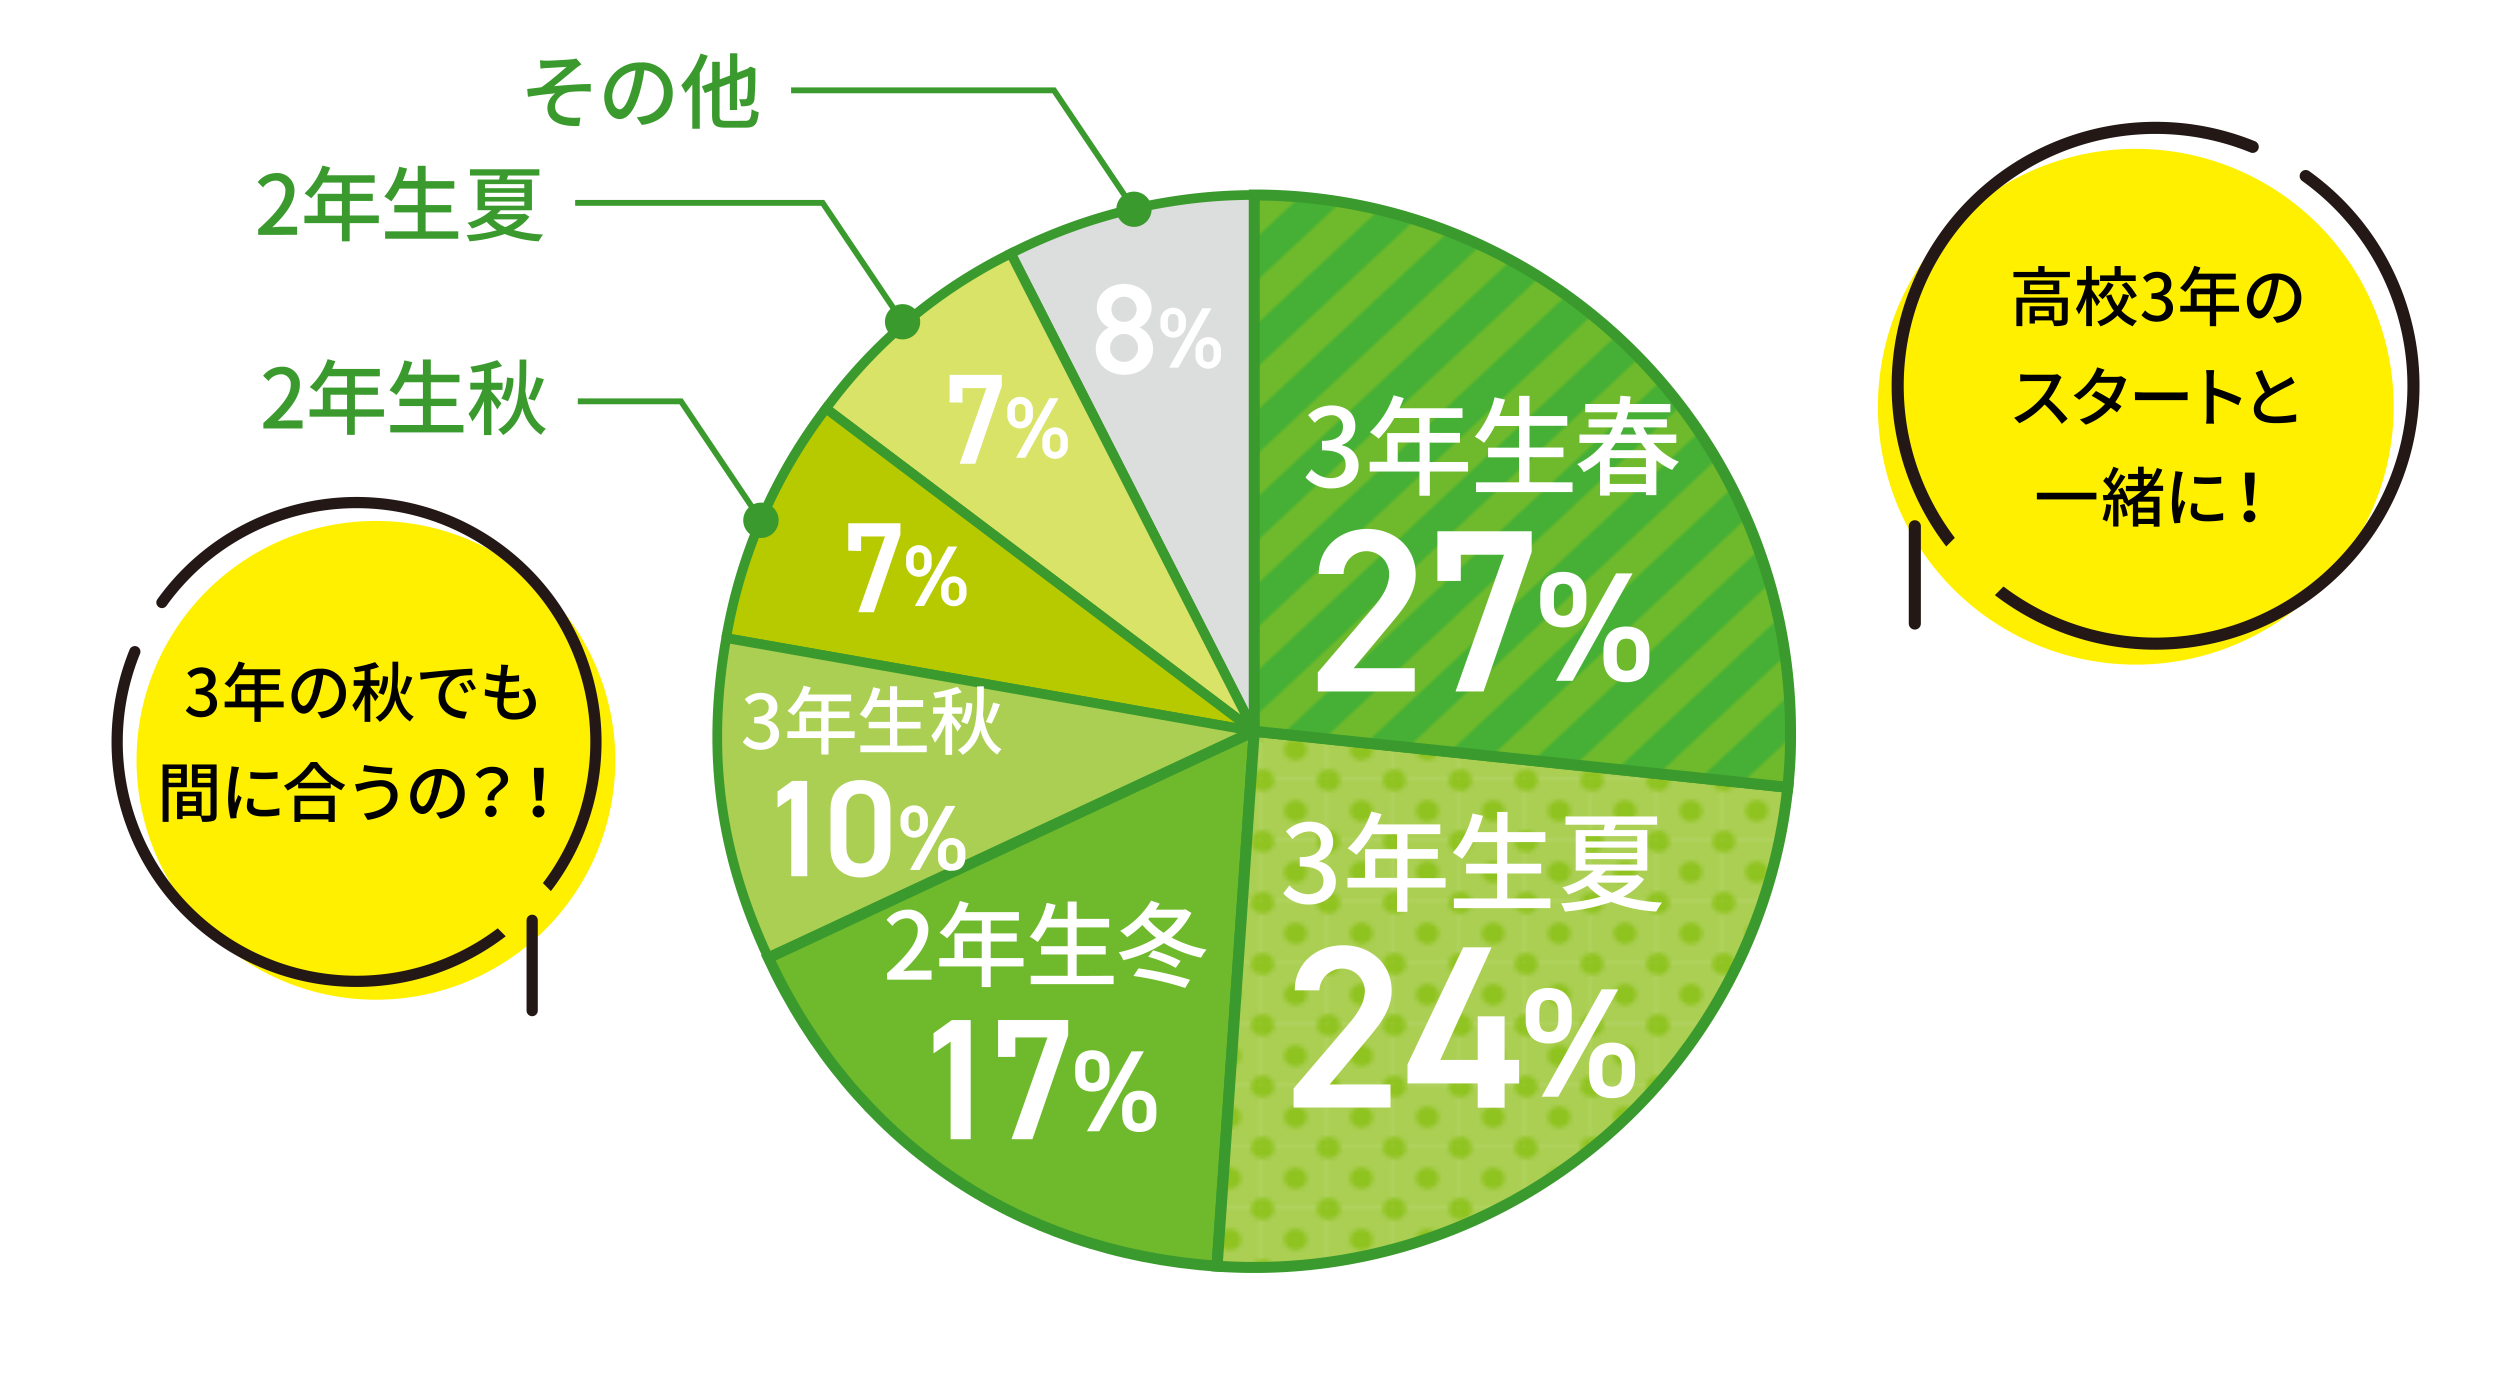 <svg xmlns="http://www.w3.org/2000/svg" xmlns:xlink="http://www.w3.org/1999/xlink" viewBox="0 0 516 284">
  <defs>
    <style>
      .cls-1, .cls-14, .cls-17, .cls-18 {
        fill: none;
      }

      .cls-2 {
        fill: #45b035;
      }

      .cls-10, .cls-3 {
        fill: #6fba2c;
      }

      .cls-4, .cls-9 {
        fill: #aacf52;
      }

      .cls-5 {
        fill: #8fc31f;
      }

      .cls-6 {
        fill: #dcdddd;
      }

      .cls-10, .cls-11, .cls-12, .cls-14, .cls-6, .cls-7, .cls-8, .cls-9 {
        stroke: #3a9a2d;
        stroke-miterlimit: 10;
      }

      .cls-6, .cls-7, .cls-8, .cls-9 {
        stroke-width: 2px;
      }

      .cls-7 {
        fill: #d9e367;
      }

      .cls-8 {
        fill: #b7ca00;
      }

      .cls-10, .cls-11, .cls-12 {
        stroke-width: 2.27px;
      }

      .cls-11 {
        fill: url(#新規パターンスウォッチ_15);
      }

      .cls-12 {
        fill: url(#新規パターンスウォッチ_14);
      }

      .cls-13 {
        fill: #fff;
      }

      .cls-14 {
        stroke-width: 1.21px;
      }

      .cls-15 {
        fill: #3a9a2d;
      }

      .cls-16 {
        fill: #fff000;
      }

      .cls-17, .cls-18 {
        stroke: #231815;
        stroke-linecap: round;
        stroke-linejoin: round;
      }

      .cls-17 {
        stroke-width: 2.5px;
        stroke-dasharray: 187.79 12.52;
      }

      .cls-18 {
        stroke-width: 2.32px;
        stroke-dasharray: 174.32 11.62;
      }
    </style>
    <pattern id="新規パターンスウォッチ_15" data-name="新規パターンスウォッチ 15" width="15.94" height="15.94" patternTransform="translate(70.23 -28.53) scale(0.85 0.79)" patternUnits="userSpaceOnUse" viewBox="0 0 15.94 15.94">
      <rect class="cls-1" width="15.94" height="15.94"/>
      <rect class="cls-4" width="15.94" height="15.94"/>
      <circle class="cls-5" cx="7.97" cy="7.97" r="2.74"/>
      <path class="cls-5" d="M15.94,2.74V0H13.2A2.74,2.74,0,0,0,15.94,2.74Z"/>
      <path class="cls-5" d="M15.94,13.2a2.74,2.74,0,0,0-2.74,2.74h2.74Z"/>
      <path class="cls-5" d="M2.74,0H0V2.74A2.74,2.74,0,0,0,2.74,0Z"/>
      <path class="cls-5" d="M0,13.2v2.74H2.74A2.74,2.74,0,0,0,0,13.2Z"/>
    </pattern>
    <pattern id="新規パターンスウォッチ_14" data-name="新規パターンスウォッチ 14" width="16" height="206" patternTransform="matrix(0.6, 0.56, -0.6, 0.56, -273.57, 188.01)" patternUnits="userSpaceOnUse" viewBox="0 0 16 206">
      <rect class="cls-1" width="16" height="206"/>
      <rect class="cls-2" width="8" height="206"/>
      <rect class="cls-3" x="8" width="8" height="206"/>
    </pattern>
  </defs>
  <g id="レイヤー_2" data-name="レイヤー 2">
    <g id="文字">
      <g>
        <rect class="cls-1" width="516" height="284"/>
        <g>
          <path class="cls-6" d="M241.57,41.62a110.25,110.25,0,0,0-32.93,10.7l50.24,98.61V40.25A107.85,107.85,0,0,0,241.57,41.62Z"/>
          <path class="cls-7" d="M258.88,150.93,170.49,84.32a104.37,104.37,0,0,1,38.15-32Z"/>
          <path class="cls-8" d="M258.88,150.93l-109-19.22a108.41,108.41,0,0,1,20.6-47.39Z"/>
          <path class="cls-9" d="M258.88,150.93,158.58,197.7c-10.08-21.6-12.83-42.51-8.69-66Z"/>
          <path class="cls-10" d="M258.88,150.93l-7.72,110.41c-41.58-2.91-75-25.85-92.58-63.64Z"/>
          <path class="cls-11" d="M258.88,150.93,369,162.5a110.72,110.72,0,0,1-117.79,98.84Z"/>
          <path class="cls-12" d="M258.88,150.93V40.25A110.68,110.68,0,0,1,369.56,150.93,95.21,95.21,0,0,1,369,162.5Z"/>
        </g>
        <g>
          <g>
            <path class="cls-13" d="M269.45,98.53l1.26-1.66a5.32,5.32,0,0,0,3.9,1.82c1.86,0,3.14-1,3.14-2.74s-1.16-3-4.89-3V91c3.26,0,4.33-1.24,4.33-2.9a2.31,2.31,0,0,0-2.53-2.4,4.86,4.86,0,0,0-3.3,1.57L270,85.68a7,7,0,0,1,4.74-2c3,0,5,1.53,5,4.26A4,4,0,0,1,277,91.82v.12a4.18,4.18,0,0,1,3.41,4.12c0,3-2.49,4.74-5.52,4.74A6.89,6.89,0,0,1,269.45,98.53Z"/>
            <path class="cls-13" d="M303,97.32h-7.88v5h-2.15v-5H282.71v-2h3.62V89.38h6.59v-3.1h-5.14a20,20,0,0,1-3.23,4.26,17.33,17.33,0,0,0-1.81-1.34,18.23,18.23,0,0,0,4.89-7.61l2.11.57c-.27.69-.59,1.43-.88,2.1h13v2h-6.78v3.1h6.26v2h-6.26v4H303Zm-10-2v-4h-4.51v4Z"/>
            <path class="cls-13" d="M324.57,99.56v2H304.65v-2h8.88V94.4h-6.39v-2h6.39V87.92h-5a18.64,18.64,0,0,1-2.22,3.48,12.78,12.78,0,0,0-1.9-1.26A19.47,19.47,0,0,0,308.49,82l2.15.49c-.34,1.15-.74,2.29-1.17,3.37h4.06V81.71h2.16v4.17h7.8v2h-7.8v4.49h7v2h-7v5.16Z"/>
            <path class="cls-13" d="M341.24,91.42a13.49,13.49,0,0,0,5.3,3.9A6.77,6.77,0,0,0,345.15,97,14.31,14.31,0,0,1,341.87,95v7.2h-2.15v-.62h-7.47v.71h-2V95.19a17.39,17.39,0,0,1-3.37,2.26,5.42,5.42,0,0,0-1.34-1.66A15.41,15.41,0,0,0,331,91.42h-5V89.69h6.15c.27-.49.51-1,.74-1.48h-5V86.55h5.61a13.61,13.61,0,0,0,.4-1.46H327.2v-1.7h7.07c.09-.56.13-1.14.18-1.71l2.11.16c-.05.52-.12,1-.18,1.55h8.39v1.7h-8.71c-.11.5-.24,1-.38,1.46h8.37v1.66h-4.87a16.07,16.07,0,0,0,.81,1.48h6v1.73Zm-1.52,3.14h-7.47V96.4h7.47Zm0,5.32v-2h-7.47v2Zm-6.24-8.46c-.33.52-.69,1-1.07,1.5h7.44c-.38-.47-.76-1-1.1-1.5Zm1.62-3.21c-.2.5-.41,1-.65,1.48h3.3a13.35,13.35,0,0,1-.68-1.48Z"/>
          </g>
          <g>
            <path class="cls-13" d="M292,142.72H272v-3.93l11.36-13.32c2.16-2.49,3.36-4.65,3.36-7a4.7,4.7,0,0,0-9.4,0H272.2c0-5.61,4.51-9.3,10-9.3,5.66,0,10,3.84,10,9.4,0,4.17-2.88,7.43-5,10l-7.81,9.34H292Z"/>
            <path class="cls-13" d="M296.68,119.91V109.65h19.46v4.27l-9.93,28.8h-5.79l10-28.22h-8.91v5.41Z"/>
            <path class="cls-13" d="M327.42,124.59c0,2.89-1.38,4.91-4.79,4.91-3.05,0-4.72-1.8-4.72-4.91v-1.67c0-3.12,1.73-4.89,4.72-4.89s4.79,1.74,4.79,4.89Zm-2.76,0V123c0-1.7-.68-2.51-2-2.51s-1.93.84-1.93,2.51v1.58c0,1.57.52,2.53,1.93,2.53S324.66,126.1,324.66,124.56Zm12.3-6.24-12.37,22.17h-3.44l12.41-22.17Zm3.47,17.55c0,2.89-1.38,4.91-4.78,4.91-3,0-4.69-1.8-4.69-4.91V134.2c0-3.12,1.73-4.89,4.69-4.89s4.78,1.74,4.78,4.89Zm-2.73,0v-1.57c0-1.7-.7-2.51-2-2.51s-2,.84-2,2.51v1.57c0,1.58.51,2.54,2,2.54S337.7,137.38,337.7,135.83Z"/>
          </g>
        </g>
        <g>
          <g>
            <path class="cls-13" d="M264.87,184.41l1.26-1.66a5.33,5.33,0,0,0,3.9,1.81c1.86,0,3.14-1,3.14-2.73s-1.17-3-4.89-3v-1.91c3.25,0,4.33-1.23,4.33-2.89a2.31,2.31,0,0,0-2.54-2.4,4.82,4.82,0,0,0-3.29,1.57l-1.35-1.62a7,7,0,0,1,4.73-2c3,0,5,1.52,5,4.26a4,4,0,0,1-2.85,3.88v.11a4.18,4.18,0,0,1,3.41,4.13c0,3-2.49,4.73-5.52,4.73A6.86,6.86,0,0,1,264.87,184.41Z"/>
            <path class="cls-13" d="M298.36,183.19h-7.87v5h-2.15v-5H278.13v-2h3.61v-5.92h6.6v-3.09H283.2a20.33,20.33,0,0,1-3.23,4.26,16.53,16.53,0,0,0-1.82-1.35,18.06,18.06,0,0,0,4.89-7.6l2.11.56c-.27.7-.58,1.44-.87,2.11h13v2h-6.77v3.09h6.26v2h-6.26v4h7.87Zm-10-2v-4h-4.51v4Z"/>
            <path class="cls-13" d="M320,185.44v2H300.07v-2H309v-5.16h-6.39v-2H309V173.8h-5a18.87,18.87,0,0,1-2.22,3.47,13.4,13.4,0,0,0-1.91-1.25,19.35,19.35,0,0,0,4.06-8.12l2.16.49c-.34,1.14-.74,2.29-1.17,3.36H309v-4.17h2.15v4.17h7.81v2.05H311.1v4.48h7v2h-7v5.16Z"/>
            <path class="cls-13" d="M339.33,181.47a12.2,12.2,0,0,1-4.29,3.61,36.58,36.58,0,0,0,8,1.21,12.49,12.49,0,0,0-1.19,1.86,29.84,29.84,0,0,1-9.26-2,39.9,39.9,0,0,1-9.6,2,6.93,6.93,0,0,0-.79-1.7,38.88,38.88,0,0,0,8.23-1.37,11.77,11.77,0,0,1-2.75-2.29,21.68,21.68,0,0,1-4,1.84,5.34,5.34,0,0,0-1.21-1.48,15.33,15.33,0,0,0,6.5-3.46h-3.74v-8.36H331c.09-.36.15-.74.24-1.1h-8.12v-1.71h18.91v1.71h-8.5c-.16.4-.29.76-.43,1.1H340v8.36h-8.55a13.59,13.59,0,0,1-1,1h7.13l.38-.12Zm-12.09-7.79h10.69v-1.1H327.24Zm0,2.38h10.69v-1.12H327.24Zm0,2.38h10.69v-1.12H327.24Zm2.31,3.74a10.38,10.38,0,0,0,3.2,2.09,11.81,11.81,0,0,0,3.41-2.09Z"/>
          </g>
          <g>
            <path class="cls-13" d="M287,228.6H267v-3.93l11.36-13.32c2.15-2.5,3.35-4.65,3.35-6.95a4.7,4.7,0,0,0-9.39,0h-5.08c0-5.61,4.5-9.3,10-9.3,5.65,0,10,3.83,10,9.39,0,4.17-2.87,7.43-5,10l-7.81,9.35H287Z"/>
            <path class="cls-13" d="M307.86,195.53l-10.59,23.24H305v-9h5.55v9h3v4.85h-3v5H305v-5H290.51v-3.94L302,195.53Z"/>
            <path class="cls-13" d="M324.41,210.46c0,2.89-1.38,4.92-4.78,4.92-3.06,0-4.73-1.8-4.73-4.92v-1.67c0-3.12,1.74-4.88,4.73-4.88s4.78,1.73,4.78,4.88Zm-2.76,0v-1.57c0-1.71-.67-2.51-2-2.51s-1.93.83-1.93,2.51v1.57c0,1.57.51,2.54,1.93,2.54S321.65,212,321.65,210.43ZM334,204.2l-12.37,22.17h-3.44l12.4-22.17Zm3.47,17.54c0,2.89-1.38,4.92-4.79,4.92-3,0-4.69-1.8-4.69-4.92v-1.67c0-3.12,1.73-4.88,4.69-4.88s4.79,1.73,4.79,4.88Zm-2.73,0v-1.58c0-1.7-.71-2.5-2-2.5s-2,.83-2,2.5v1.58c0,1.57.52,2.54,2,2.54S334.7,223.25,334.7,221.71Z"/>
          </g>
        </g>
        <g>
          <g>
            <path class="cls-13" d="M183.07,200.92c4.18-3.71,6.34-6.46,6.34-8.79a2.31,2.31,0,0,0-2.41-2.6,3.86,3.86,0,0,0-2.8,1.58L183,189.87a5.58,5.58,0,0,1,4.32-2.12,4,4,0,0,1,4.28,4.26c0,2.74-2.18,5.57-5.19,8.44.74-.07,1.62-.13,2.32-.13h3.54v1.89h-9.15Z"/>
            <path class="cls-13" d="M211.25,199.47h-6.77v4.26h-1.85v-4.26h-8.76v-1.73H197v-5.09h5.66V190h-4.41a17.72,17.72,0,0,1-2.77,3.66,13.88,13.88,0,0,0-1.57-1.16,15.57,15.57,0,0,0,4.21-6.53l1.81.48c-.23.6-.5,1.23-.75,1.81H210.3V190h-5.82v2.66h5.38v1.67h-5.38v3.42h6.77Zm-8.62-1.73v-3.42h-3.87v3.42Z"/>
            <path class="cls-13" d="M229.85,201.4v1.73H212.74V201.4h7.63V197h-5.49v-1.71h5.49v-3.86h-4.28a16.4,16.4,0,0,1-1.91,3,10.58,10.58,0,0,0-1.64-1.08,16.65,16.65,0,0,0,3.49-7l1.85.42c-.29,1-.63,2-1,2.89h3.49v-3.58h1.85v3.58h6.7v1.75h-6.7v3.86h6V197h-6v4.44Z"/>
            <path class="cls-13" d="M245.91,188.43a15.24,15.24,0,0,1-4.11,5.08,25.24,25.24,0,0,0,7.25,2.49,7.43,7.43,0,0,0-1.14,1.66,25.2,25.2,0,0,1-7.69-3,26.05,26.05,0,0,1-8.38,3.53,7,7,0,0,0-.93-1.64,24.55,24.55,0,0,0,7.73-3,17.5,17.5,0,0,1-2.85-2.64,21.24,21.24,0,0,1-3.14,2.53,10.15,10.15,0,0,0-1.45-1.31,17.24,17.24,0,0,0,6.4-6.23l1.77.6a12.3,12.3,0,0,1-.83,1.25h5.79l.32-.08ZM235,199.87a71.52,71.52,0,0,1,10.62,2.36l-1,1.69a63.29,63.29,0,0,0-10.68-2.48Zm3-3.72a31.37,31.37,0,0,1,5.68,2.18l-1,1.43a26.54,26.54,0,0,0-5.69-2.28Zm-1-6.43a14.28,14.28,0,0,0,3.18,2.81,13.35,13.35,0,0,0,3-3.12h-5.94Z"/>
          </g>
          <g>
            <path class="cls-13" d="M200.35,235.13h-4.14V215l-3.53,2.42v-4.17l3.78-2.71h3.89Z"/>
            <path class="cls-13" d="M206,218.16v-7.63h14.47v3.17l-7.38,21.43h-4.31l7.41-21h-6.63v4Z"/>
            <path class="cls-13" d="M229,221.64c0,2.15-1,3.66-3.56,3.66-2.27,0-3.52-1.34-3.52-3.66V220.4c0-2.32,1.29-3.63,3.52-3.63s3.56,1.29,3.56,3.63Zm-2.06,0v-1.17c0-1.27-.5-1.87-1.5-1.87s-1.44.62-1.44,1.87v1.17c0,1.17.38,1.88,1.44,1.88S226.94,222.76,226.94,221.62Zm9.15-4.64-9.2,16.49h-2.55L233.56,217ZM238.67,230c0,2.15-1,3.65-3.56,3.65-2.24,0-3.49-1.33-3.49-3.65v-1.24c0-2.32,1.3-3.64,3.49-3.64s3.56,1.29,3.56,3.64Zm-2,0v-1.17c0-1.26-.52-1.86-1.5-1.86s-1.46.62-1.46,1.86V230c0,1.17.38,1.89,1.46,1.89S236.64,231.15,236.64,230Z"/>
          </g>
        </g>
        <g>
          <g>
            <path class="cls-13" d="M153.32,153.16l.86-1.14a3.65,3.65,0,0,0,2.68,1.25,1.9,1.9,0,0,0,2.16-1.89c0-1.26-.8-2.08-3.36-2.08V148c2.24,0,3-.85,3-2a1.59,1.59,0,0,0-1.74-1.65,3.36,3.36,0,0,0-2.27,1.08l-.93-1.11A4.82,4.82,0,0,1,157,143c2,0,3.47,1.05,3.47,2.93a2.75,2.75,0,0,1-2,2.67v.07a2.88,2.88,0,0,1,2.34,2.84c0,2-1.71,3.26-3.79,3.26A4.69,4.69,0,0,1,153.32,153.16Z"/>
            <path class="cls-13" d="M176.38,152.33H171v3.4h-1.48v-3.4h-7v-1.39H165v-4.08h4.53v-2.12H166a14.07,14.07,0,0,1-2.22,2.93,12.3,12.3,0,0,0-1.25-.93,12.49,12.49,0,0,0,3.36-5.23l1.45.39c-.18.48-.4,1-.6,1.45h8.93v1.39H171v2.12h4.31v1.35H171v2.73h5.42Zm-6.9-1.39v-2.73h-3.1v2.73Z"/>
            <path class="cls-13" d="M191.28,153.87v1.39h-13.7v-1.39h6.11v-3.55H179.3V149h4.39v-3.09h-3.42a13.32,13.32,0,0,1-1.53,2.39,9.89,9.89,0,0,0-1.31-.86,13.32,13.32,0,0,0,2.79-5.59l1.48.34c-.23.79-.51,1.58-.8,2.32h2.79v-2.87h1.48v2.87h5.37v1.4h-5.37V149H190v1.37h-4.8v3.55Z"/>
            <path class="cls-13" d="M197.62,151c-.22-.43-.68-1.2-1.1-1.85v6.65h-1.39v-6.36a15.12,15.12,0,0,1-2.17,3.86,7.14,7.14,0,0,0-.73-1.43,15.24,15.24,0,0,0,2.61-4.56h-2.27v-1.32h2.56v-2.22c-.72.14-1.45.26-2.13.34a4.39,4.39,0,0,0-.41-1.11,27.38,27.38,0,0,0,5-1.24l.92,1.11a15.65,15.65,0,0,1-2,.6v2.52h2.11v1.32h-2.11v.28c.37.39,1.64,1.88,1.9,2.27Zm5.44-9.35c0,2.12,0,4.08-.18,5.88.52,3.26,1.6,5.89,3.85,7.1a5,5,0,0,0-.89,1.12,8.39,8.39,0,0,1-3.49-5.06,8,8,0,0,1-3.67,5.11,4.06,4.06,0,0,0-1-1c4.12-2.39,4-7.05,4-13.12Zm-4.67,7.32a9.08,9.08,0,0,0,1.05-3.95l1.23.17a9.48,9.48,0,0,1-1,4.27Zm8-3.61a38.88,38.88,0,0,1-1.71,4l-1.2-.35a24.81,24.81,0,0,0,1.51-4Z"/>
          </g>
          <g>
            <path class="cls-13" d="M166.62,180.85h-3.3v-16.1l-2.83,1.94v-3.34l3-2.16h3.1Z"/>
            <path class="cls-13" d="M177.6,181.11c-3.28,0-6.18-1.94-6.18-6V167c0-4.19,2.9-6,6.18-6s6.19,1.85,6.19,6v8.15C183.79,179.17,180.88,181.11,177.6,181.11Zm0-17.3c-1.79,0-2.91,1.22-2.91,3.33v7.76c0,2.1,1.12,3.33,2.91,3.33s2.88-1.23,2.88-3.33v-7.76C180.48,165,179.37,163.81,177.6,163.81Z"/>
            <path class="cls-13" d="M191.52,170.06a2.83,2.83,0,1,1-5.66,0v-1a2.83,2.83,0,1,1,5.66,0Zm-1.65,0v-.93c0-1-.4-1.5-1.2-1.5s-1.15.5-1.15,1.5V170c0,.94.31,1.51,1.15,1.51S189.87,171,189.87,170Zm7.32-3.71-7.36,13.2h-2l7.38-13.2Zm2.07,10.44c0,1.72-.82,2.93-2.85,2.93a2.59,2.59,0,0,1-2.79-2.93v-1a2.82,2.82,0,1,1,5.64,0Zm-1.63,0v-.93c0-1-.42-1.49-1.2-1.49s-1.17.49-1.17,1.49v.93c0,.94.31,1.51,1.17,1.51S197.63,177.67,197.63,176.75Z"/>
          </g>
        </g>
        <g>
          <path class="cls-13" d="M175.08,113.66V108h10.77v2.36l-5.49,16h-3.21l5.51-15.63h-4.93v3Z"/>
          <path class="cls-13" d="M192.29,116.25a2.64,2.64,0,1,1-5.27,0v-.93a2.64,2.64,0,1,1,5.27,0Zm-1.53,0v-.87c0-1-.37-1.39-1.12-1.39s-1.07.46-1.07,1.39v.87c0,.87.29,1.4,1.07,1.4S190.76,117.08,190.76,116.23Zm6.81-3.45-6.85,12.27h-1.9l6.87-12.27Zm1.92,9.71a2.62,2.62,0,1,1-5.24,0v-.93a2.62,2.62,0,1,1,5.24,0Zm-1.51,0v-.87c0-.94-.39-1.39-1.12-1.39s-1.08.46-1.08,1.39v.87c0,.87.28,1.41,1.08,1.41S198,123.33,198,122.47Z"/>
        </g>
        <g>
          <path class="cls-13" d="M196,83.05V77.37h10.77v2.36l-5.49,16h-3.21l5.52-15.63h-4.94v3Z"/>
          <path class="cls-13" d="M213.19,85.64a2.64,2.64,0,1,1-5.27,0v-.93a2.64,2.64,0,1,1,5.27,0Zm-1.53,0v-.87c0-.94-.37-1.39-1.12-1.39s-1.07.47-1.07,1.39v.87c0,.87.29,1.41,1.07,1.41S211.66,86.48,211.66,85.62Zm6.82-3.45-6.85,12.28h-1.91l6.87-12.28Zm1.92,9.72a2.63,2.63,0,1,1-5.25,0V91a2.63,2.63,0,1,1,5.25,0Zm-1.52,0V91c0-1-.39-1.39-1.12-1.39s-1.08.46-1.08,1.39v.87c0,.87.28,1.4,1.08,1.4S218.88,92.72,218.88,91.87Z"/>
        </g>
        <g>
          <path class="cls-13" d="M228.88,67.61a4.56,4.56,0,0,1-2.5-4c0-3.16,2.71-5,5.65-5s5.66,1.88,5.66,5a4.56,4.56,0,0,1-2.5,4A4.77,4.77,0,0,1,238,72c0,3.34-2.76,5.36-5.92,5.36s-5.91-2-5.91-5.36A4.85,4.85,0,0,1,228.88,67.61ZM232,74.69a2.88,2.88,0,0,0,0-5.76,2.88,2.88,0,0,0,0,5.76Zm0-8.25a2.61,2.61,0,0,0,2.6-2.63,2.6,2.6,0,1,0-2.6,2.63Z"/>
          <path class="cls-13" d="M244.77,67.07a2.63,2.63,0,1,1-5.26,0v-.93a2.63,2.63,0,1,1,5.26,0Zm-1.53,0v-.87c0-1-.37-1.39-1.12-1.39s-1.07.46-1.07,1.39v.87c0,.87.29,1.4,1.07,1.4S243.24,67.9,243.24,67.05Zm6.82-3.45-6.85,12.27H241.3l6.87-12.27ZM252,73.31a2.63,2.63,0,1,1-5.25,0v-.93a2.63,2.63,0,1,1,5.25,0Zm-1.51,0v-.87c0-.94-.4-1.39-1.13-1.39s-1.08.47-1.08,1.39v.87c0,.87.28,1.41,1.08,1.41S250.47,74.15,250.47,73.29Z"/>
        </g>
        <g>
          <g>
            <polyline class="cls-14" points="157.16 107.55 140.56 82.84 119.26 82.84"/>
            <path class="cls-15" d="M160.09,105.36a3.65,3.65,0,1,1-5.06-1A3.65,3.65,0,0,1,160.09,105.36Z"/>
          </g>
          <g>
            <path class="cls-15" d="M54.36,87.3C58.05,84,60,81.6,60,79.55a2,2,0,0,0-2.12-2.3,3.4,3.4,0,0,0-2.47,1.39l-1.1-1.08a4.88,4.88,0,0,1,3.8-1.87,3.54,3.54,0,0,1,3.78,3.75c0,2.42-1.92,4.92-4.57,7.45a20.27,20.27,0,0,1,2-.12h3.12v1.67H54.36Z"/>
            <path class="cls-15" d="M79.23,86h-6v3.76H71.63V86H63.9V84.49h2.73V80h5V77.66H67.74a15.28,15.28,0,0,1-2.45,3.23,12.51,12.51,0,0,0-1.37-1,13.74,13.74,0,0,0,3.7-5.76l1.6.42c-.21.53-.44,1.09-.66,1.6H78.4v1.53H73.26V80H78v1.48H73.26v3h6Zm-7.6-1.53v-3H68.22v3Z"/>
            <path class="cls-15" d="M95.65,87.72v1.53H80.55V87.72h6.74V83.81H82.44V82.3h4.85V78.9H83.51a14.93,14.93,0,0,1-1.68,2.63,9.82,9.82,0,0,0-1.45-1,14.61,14.61,0,0,0,3.08-6.15l1.63.37c-.25.87-.56,1.74-.88,2.55h3.08V74.19h1.63v3.16h5.91V78.9H88.92v3.4H94.2v1.51H88.92v3.91Z"/>
            <path class="cls-15" d="M102.63,84.51c-.24-.48-.75-1.33-1.21-2V89.8H99.89v-7A16.72,16.72,0,0,1,97.49,87a7.57,7.57,0,0,0-.8-1.58,16.56,16.56,0,0,0,2.88-5h-2.5V79h2.82V76.54c-.8.15-1.6.29-2.35.37a4.68,4.68,0,0,0-.46-1.22,30.87,30.87,0,0,0,5.55-1.36l1,1.22a15.87,15.87,0,0,1-2.23.66V79h2.33v1.47h-2.33v.3c.41.43,1.8,2.08,2.09,2.5Zm6-10.3c0,2.33,0,4.49-.21,6.47.58,3.59,1.77,6.5,4.25,7.82a6.09,6.09,0,0,0-1,1.24,9.18,9.18,0,0,1-3.84-5.57,8.93,8.93,0,0,1-4,5.63,4.37,4.37,0,0,0-1-1.14c4.53-2.64,4.4-7.77,4.42-14.45Zm-5.15,8.06a9.8,9.8,0,0,0,1.15-4.36l1.36.19a10.43,10.43,0,0,1-1.15,4.71Zm8.78-4a44.09,44.09,0,0,1-1.88,4.43l-1.33-.39a27.3,27.3,0,0,0,1.67-4.45Z"/>
          </g>
        </g>
        <g>
          <g>
            <polyline class="cls-14" points="186.39 66.57 169.79 41.87 118.71 41.87"/>
            <circle class="cls-15" cx="186.29" cy="66.42" r="3.64" transform="translate(17.42 169.36) rotate(-50.99)"/>
          </g>
          <g>
            <path class="cls-15" d="M53.29,47.33c3.69-3.27,5.6-5.7,5.6-7.75a2,2,0,0,0-2.13-2.3,3.38,3.38,0,0,0-2.46,1.4l-1.11-1.09A4.9,4.9,0,0,1,57,35.72a3.53,3.53,0,0,1,3.77,3.75c0,2.42-1.92,4.92-4.57,7.45.65-.07,1.43-.12,2-.12h3.13v1.67H53.29Z"/>
            <path class="cls-15" d="M78.17,46.05h-6v3.76H70.57V46.05H62.83V44.52h2.74V40h5V37.69h-3.9a15.6,15.6,0,0,1-2.44,3.23,13.7,13.7,0,0,0-1.38-1,13.85,13.85,0,0,0,3.71-5.76l1.59.42c-.2.53-.44,1.09-.66,1.6h9.84v1.53H72.2V40h4.74v1.47H72.2v3h6Zm-7.6-1.53v-3H67.15v3Z"/>
            <path class="cls-15" d="M94.58,47.75v1.53H79.49V47.75h6.73V43.84H81.38V42.33h4.84v-3.4H82.45a14.84,14.84,0,0,1-1.69,2.64,9.49,9.49,0,0,0-1.44-1,14.61,14.61,0,0,0,3.08-6.15l1.63.37c-.26.87-.56,1.74-.89,2.55h3.08V34.22h1.63v3.16h5.92v1.55H87.85v3.4h5.29v1.51H87.85v3.91Z"/>
            <path class="cls-15" d="M109.27,44.74A9.12,9.12,0,0,1,106,47.48a27.48,27.48,0,0,0,6.09.92,10,10,0,0,0-.91,1.41,22.72,22.72,0,0,1-7-1.51,30.76,30.76,0,0,1-7.27,1.51,5.22,5.22,0,0,0-.6-1.29,29.8,29.8,0,0,0,6.24-1,9,9,0,0,1-2.09-1.73,17.11,17.11,0,0,1-3.06,1.39A4,4,0,0,0,96.48,46a11.64,11.64,0,0,0,4.93-2.62H98.57V37.06H103c.07-.27.12-.56.18-.83H97V34.94h14.33v1.29H104.9c-.12.3-.22.58-.32.83h5.21V43.4h-6.47c-.24.27-.48.53-.75.78H108l.29-.08Zm-9.17-5.89h8.11V38H100.1Zm0,1.8h8.11V39.8H100.1Zm0,1.8h8.11V41.6H100.1Zm1.76,2.84a7.86,7.86,0,0,0,2.43,1.58,9.26,9.26,0,0,0,2.58-1.58Z"/>
          </g>
        </g>
        <g>
          <g>
            <polyline class="cls-14" points="234.16 43.35 217.55 18.65 163.28 18.65"/>
            <path class="cls-15" d="M237.08,41.17a3.64,3.64,0,1,1-5.06-1A3.65,3.65,0,0,1,237.08,41.17Z"/>
          </g>
          <g>
            <path class="cls-15" d="M112.94,12.52c.72,0,4-.16,5-.28a3.84,3.84,0,0,0,1-.18l1.07,1.24a10.12,10.12,0,0,0-1.09.75c-1.22,1-3.31,2.75-4.58,3.75,2.43-.25,5.35-.46,7.59-.46l0,1.58a24.58,24.58,0,0,0-4.3.06c-1.58.23-3.06,1.47-3.06,3s1.22,2.07,2.75,2.28a13.82,13.82,0,0,0,2.47,0L119.54,26c-4.2.19-6.56-1.12-6.56-3.79a3.88,3.88,0,0,1,1.63-2.94c-1.68.14-3.77.39-5.64.72l-.16-1.62c.92-.1,2.06-.25,2.93-.36,1.68-1.14,4.13-3.28,5.2-4.21l-4,.24c-.44,0-1,.08-1.39.13l-.09-1.73A13.23,13.23,0,0,0,112.94,12.52Z"/>
            <path class="cls-15" d="M131.43,24.21a8.57,8.57,0,0,0,1.5-.24A4.82,4.82,0,0,0,137,19.2a4.46,4.46,0,0,0-4-4.7,36.67,36.67,0,0,1-1,4.73c-1,3.43-2.41,5.35-4.1,5.35s-3.19-1.88-3.19-4.69a7.31,7.31,0,0,1,7.53-7,6.24,6.24,0,0,1,6.61,6.35c0,3.52-2.26,6-6.37,6.55Zm-1.19-5.34a22.76,22.76,0,0,0,.92-4.33,5.64,5.64,0,0,0-4.79,5.2c0,1.94.87,2.82,1.55,2.82S129.46,21.47,130.24,18.87Z"/>
            <path class="cls-15" d="M146.08,11.51A26.69,26.69,0,0,1,144.43,15V26.57h-1.54V17.46a18.06,18.06,0,0,1-1.42,1.72,12.29,12.29,0,0,0-.86-1.58,18.84,18.84,0,0,0,4-6.55Zm7.74,13.43c1,0,1.19-.46,1.32-2.41a5.09,5.09,0,0,0,1.46.63c-.25,2.41-.71,3.19-2.68,3.19h-4.13c-2.2,0-2.82-.54-2.82-2.61v-5.1l-1.48.59-.63-1.41L147,17V12.75h1.56v3.64l2.12-.81V11h1.5v4l2.18-.85.23-.19.29-.22,1.09.44-.07.24a58.11,58.11,0,0,1-.18,6,1.4,1.4,0,0,1-1,1.34,5.74,5.74,0,0,1-1.8.17,4.63,4.63,0,0,0-.37-1.44c.42,0,1,0,1.19,0s.41-.07.49-.45a33.5,33.5,0,0,0,.15-4.31l-2.24.86v6.12h-1.5V17.21l-2.12.81v5.73c0,1,.2,1.19,1.36,1.19Z"/>
          </g>
        </g>
        <g>
          <g>
            <path class="cls-16" d="M440.83,137.18A53.23,53.23,0,1,1,494.06,84,53.24,53.24,0,0,1,440.83,137.18Z"/>
            <path class="cls-17" d="M444.91,132.85a53.23,53.23,0,1,1,53.23-53.23A53.23,53.23,0,0,1,444.91,132.85Z"/>
            <rect class="cls-16" x="402.32" y="108.01" width="14.2" height="14.2" transform="translate(38.52 323.22) rotate(-45)"/>
            <rect class="cls-17" x="395.22" y="108.62" height="20.08"/>
          </g>
          <g>
            <path d="M427.23,56.12v1.1H415.57v-1.1h5.12V54.91H422v1.21Zm-.46,9.78c0,.64-.14,1-.6,1.19a6.67,6.67,0,0,1-2.22.2,4.56,4.56,0,0,0-.4-1.16H420v.65h-1.09V63.21H424v2.92c.59,0,1.11,0,1.27,0s.28-.06.28-.23V62.47h-8.14v4.85h-1.23v-5.9h10.63Zm-1.73-8v2.82h-7.27V57.87Zm-1.27.86H419v1.1h4.78Zm-.93,5.38H420v1.14h2.89Z"/>
            <path d="M432.77,63.19c-.2-.45-.62-1.22-1-1.88v6h-1.18V61.55a13.14,13.14,0,0,1-1.52,3.33,5.32,5.32,0,0,0-.61-1.13,14.8,14.8,0,0,0,2-4.84h-1.74V57.75h1.84V54.92h1.18v2.83h1.55v1.16h-1.55v.86c.38.49,1.47,2.11,1.71,2.49Zm6.66-2.26a10.61,10.61,0,0,1-1.57,3.2,8.22,8.22,0,0,0,3.22,2.11,4.79,4.79,0,0,0-.88,1.11,9.1,9.1,0,0,1-3.15-2.24,9.61,9.61,0,0,1-3.52,2.25,6.59,6.59,0,0,0-.65-1,8.47,8.47,0,0,0,3.42-2.2,12.73,12.73,0,0,1-1.6-3.09l1.08-.31a9.48,9.48,0,0,0,1.29,2.41,8.17,8.17,0,0,0,1.09-2.49Zm-3.17-2.17a10.5,10.5,0,0,1-2.31,3,5.37,5.37,0,0,0-.85-.8,8.36,8.36,0,0,0,2-2.71Zm4.56-.76h-7.37V56.84h3V54.92h1.26v1.92h3.09Zm-1.94.25a13.39,13.39,0,0,1,2.17,2.83l-1.05.61a13.35,13.35,0,0,0-2.1-2.9Z"/>
            <path d="M442,65.06l.76-1a3.21,3.21,0,0,0,2.34,1.09,1.68,1.68,0,0,0,1.9-1.65c0-1.11-.71-1.82-2.95-1.82V60.54c2,0,2.61-.74,2.61-1.74a1.4,1.4,0,0,0-1.53-1.45,2.93,2.93,0,0,0-2,.95l-.81-1a4.15,4.15,0,0,1,2.85-1.21c1.78,0,3,.92,3,2.57A2.4,2.4,0,0,1,446.46,61v.06a2.52,2.52,0,0,1,2.05,2.49c0,1.8-1.5,2.85-3.32,2.85A4.09,4.09,0,0,1,442,65.06Z"/>
            <path d="M462.15,64.33h-4.74v3h-1.3v-3H450V63.12h2.17V59.55h4V57.69H453a12.37,12.37,0,0,1-1.95,2.57,9.35,9.35,0,0,0-1.09-.81,10.93,10.93,0,0,0,2.94-4.58l1.27.34c-.16.41-.35.86-.52,1.27h7.82v1.21h-4.08v1.86h3.76v1.18h-3.76v2.39h4.74Zm-6-1.21V60.73H453.4v2.39Z"/>
            <path d="M469.13,65.43a7.82,7.82,0,0,0,1.19-.19,3.84,3.84,0,0,0,3.24-3.79,3.53,3.53,0,0,0-3.22-3.73,29.54,29.54,0,0,1-.79,3.75c-.81,2.73-1.92,4.26-3.26,4.26s-2.54-1.5-2.54-3.73a5.82,5.82,0,0,1,6-5.55,5,5,0,0,1,5.25,5c0,2.79-1.8,4.74-5.06,5.2Zm-.95-4.24a17.94,17.94,0,0,0,.73-3.44,4.48,4.48,0,0,0-3.81,4.13c0,1.54.69,2.24,1.23,2.24S467.56,63.25,468.18,61.19Z"/>
            <path d="M425.51,77.87a3.72,3.72,0,0,0-.39.7,19,19,0,0,1-2.22,3.85,35.11,35.11,0,0,1,3.86,4l-1.2,1.06a29.38,29.38,0,0,0-3.56-4,17.39,17.39,0,0,1-5.2,3.88l-1.09-1.14a15,15,0,0,0,5.54-4,11,11,0,0,0,2.15-3.57h-4.95c-.53,0-1.26.07-1.48.08V77.26c.27,0,1.06.09,1.48.09h5a4.13,4.13,0,0,0,1.17-.13Z"/>
            <path d="M438.88,78.31a6.45,6.45,0,0,0-.37.84A14.44,14.44,0,0,1,436.59,83c.5.33,1,.62,1.29.87l-.94,1.24c-.32-.27-.77-.59-1.28-.95a12.82,12.82,0,0,1-5.15,3.5l-1.23-1.08a11.39,11.39,0,0,0,5.2-3.2c-1-.65-2-1.28-2.77-1.69l.89-1c.76.39,1.8,1,2.79,1.58A11.28,11.28,0,0,0,437,79h-4.29a15,15,0,0,1-3.56,3.51L428,81.63a12.08,12.08,0,0,0,4.32-4.6,4.87,4.87,0,0,0,.52-1.22l1.54.49a13.23,13.23,0,0,0-.69,1.19l-.16.29h3.28a3.28,3.28,0,0,0,1-.14Z"/>
            <path d="M440.64,80.93c.44,0,1.27.08,2,.08H450c.67,0,1.19-.05,1.52-.08v1.66c-.3,0-.91,0-1.5,0h-7.35c-.75,0-1.55,0-2,0Z"/>
            <path d="M462,83.64a36.53,36.53,0,0,0-5.1-2.1v4.17c0,.42,0,1.24.1,1.73h-1.66a13.6,13.6,0,0,0,.11-1.73v-7.8a9.93,9.93,0,0,0-.12-1.52h1.66c0,.45-.09,1-.09,1.52V80a47,47,0,0,1,5.71,2.16Z"/>
            <path d="M473.6,79c-.34.2-.71.4-1.15.62a43,43,0,0,0-3.91,2.12c-1.19.77-1.93,1.61-1.93,2.58s1,1.65,3,1.65a22.18,22.18,0,0,0,4.32-.46V87a25,25,0,0,1-4.26.34c-2.57,0-4.48-.76-4.48-2.89,0-1.42.91-2.51,2.27-3.49-.61-1.13-1.28-2.63-1.9-4.06l1.33-.54a33,33,0,0,0,1.74,3.85c1.18-.7,2.5-1.37,3.19-1.76a6.52,6.52,0,0,0,1.08-.7Z"/>
            <path d="M432.7,101.7v1.38H420.41V101.7Z"/>
            <path d="M435.76,104.22a12.41,12.41,0,0,1-.88,3.43,6.51,6.51,0,0,0-.92-.44,10.62,10.62,0,0,0,.76-3.16Zm7.86-2.87a12.34,12.34,0,0,1-1.23,1.17h3.33v6.19h-1.2v-.56h-3.16v.54h-1.13V104c-.33.19-.67.37-1,.54a4.34,4.34,0,0,0-.71-.81l-.14.07c-.06-.23-.14-.5-.23-.79l-.9.06v5.61h-1.1v-5.53c-.73,0-1.41.1-2,.12l-.12-1.09.94,0c.23-.3.49-.64.73-1a12.7,12.7,0,0,0-1.6-1.9l.63-.84.36.35a15.52,15.52,0,0,0,1.1-2.46l1.11.41c-.48.92-1.06,2-1.54,2.74a8.24,8.24,0,0,1,.59.73,25.9,25.9,0,0,0,1.34-2.32l1,.47c-.76,1.2-1.73,2.63-2.61,3.75l1.59-.09c-.16-.35-.33-.7-.51-1l.89-.38a11.13,11.13,0,0,1,1.23,2.66,15.14,15.14,0,0,0,2.69-1.93h-3.19v-1.07h2.51v-1.4h-2.05V97.82h2.05v-1.5h1.17v1.5h1.79v.77a11.91,11.91,0,0,0,.95-2l1.1.34a13.89,13.89,0,0,1-1.83,3.32h2v1.07ZM438.47,104a10.9,10.9,0,0,1,.7,2.39l-1,.29a9.47,9.47,0,0,0-.63-2.41Zm6-.45h-3.16v1.23h3.16Zm0,3.54v-1.3h-3.16v1.3Zm-2-6.82h.56c.38-.45.73-.92,1.06-1.4H442.5Z"/>
            <path d="M450.54,97.44c-.1.26-.23.79-.29,1a31.63,31.63,0,0,0-.66,5,9.51,9.51,0,0,0,.1,1.4c.2-.54.47-1.19.67-1.67l.7.54a28.73,28.73,0,0,0-1,3.12,2.14,2.14,0,0,0-.06.6c0,.14,0,.34,0,.5l-1.21.08a16.7,16.7,0,0,1-.51-4.32,38,38,0,0,1,.58-5.33c.05-.34.1-.76.12-1.11Zm3.08,6.54a5,5,0,0,0-.17,1.19c0,.61.45,1.08,2.07,1.08a15.33,15.33,0,0,0,3.34-.35l0,1.43a18.26,18.26,0,0,1-3.39.27c-2.27,0-3.32-.78-3.32-2.08a8.28,8.28,0,0,1,.23-1.65Zm4.84-5.58v1.38a33.78,33.78,0,0,1-5.6,0V98.42A24.93,24.93,0,0,0,458.46,98.4Z"/>
            <path d="M463.06,106.57a1.23,1.23,0,0,1,2.46,0,1.23,1.23,0,0,1-2.46,0Zm.29-7.24,0-1.78h2l0,1.78-.4,5h-1.11Z"/>
          </g>
        </g>
        <g>
          <g>
            <path class="cls-16" d="M127,156.93a49.41,49.41,0,1,1-49.41-49.41A49.42,49.42,0,0,1,127,156.93Z"/>
            <path class="cls-18" d="M123,153.15A49.41,49.41,0,1,1,73.6,103.73,49.41,49.41,0,0,1,123,153.15Z"/>
            <rect class="cls-16" x="99.95" y="179.5" width="13.18" height="13.18" transform="translate(-100.38 129.84) rotate(-45)"/>
            <rect class="cls-18" x="109.84" y="189.95" height="18.64"/>
          </g>
          <g>
            <path d="M38.35,146.68l.75-1a3.23,3.23,0,0,0,2.35,1.09,1.67,1.67,0,0,0,1.89-1.64c0-1.11-.7-1.83-2.94-1.83v-1.14c2,0,2.61-.75,2.61-1.75A1.4,1.4,0,0,0,41.48,139a2.88,2.88,0,0,0-2,.94l-.82-1a4.23,4.23,0,0,1,2.85-1.2c1.79,0,3,.92,3,2.57a2.4,2.4,0,0,1-1.71,2.33v.07a2.52,2.52,0,0,1,2,2.48c0,1.8-1.5,2.85-3.32,2.85A4.12,4.12,0,0,1,38.35,146.68Z"/>
            <path d="M58.55,146H53.81v3h-1.3v-3H46.37v-1.21h2.17v-3.57h4v-1.86H49.42a12,12,0,0,1-2,2.56,10.64,10.64,0,0,0-1.09-.81,10.87,10.87,0,0,0,2.94-4.58l1.27.34c-.16.42-.35.87-.53,1.27h7.82v1.22H53.81v1.86h3.76v1.17H53.81v2.4h4.74Zm-6-1.21v-2.4H49.79v2.4Z"/>
            <path d="M65.53,147a7.94,7.94,0,0,0,1.19-.18,3.86,3.86,0,0,0,3.24-3.8,3.55,3.55,0,0,0-3.22-3.73,31.55,31.55,0,0,1-.79,3.76c-.81,2.73-1.92,4.25-3.26,4.25s-2.54-1.5-2.54-3.73a5.82,5.82,0,0,1,6-5.55,5,5,0,0,1,5.26,5.05c0,2.8-1.8,4.74-5.07,5.2Zm-1-4.24a17.77,17.77,0,0,0,.73-3.44,4.49,4.49,0,0,0-3.81,4.13c0,1.54.69,2.24,1.23,2.24S64,144.87,64.58,142.8Z"/>
            <path d="M77.43,144.75c-.19-.38-.6-1.05-1-1.62V149H75.25v-5.57a13.34,13.34,0,0,1-1.9,3.38,6.5,6.5,0,0,0-.64-1.26,13.13,13.13,0,0,0,2.29-4H73v-1.16h2.24v-1.94c-.63.12-1.27.22-1.86.29a4.29,4.29,0,0,0-.37-1,24.32,24.32,0,0,0,4.41-1.08l.81,1a14.86,14.86,0,0,1-1.77.53v2.2h1.85v1.16H76.47v.24c.32.34,1.43,1.65,1.66,2Zm4.76-8.18c0,1.85,0,3.56-.16,5.14.46,2.85,1.41,5.16,3.38,6.21a4.36,4.36,0,0,0-.79,1,7.41,7.41,0,0,1-3.05-4.43A7.07,7.07,0,0,1,78.36,149a3.79,3.79,0,0,0-.84-.91C81.13,146,81,141.87,81,136.57ZM78.1,143a7.77,7.77,0,0,0,.92-3.46l1.08.15a8.23,8.23,0,0,1-.92,3.74Zm7-3.16a32.94,32.94,0,0,1-1.5,3.52l-1-.31a20.9,20.9,0,0,0,1.32-3.54Z"/>
            <path d="M88,138.77c1-.1,3.36-.33,5.82-.53,1.42-.12,2.77-.2,3.67-.23v1.36a13.17,13.17,0,0,0-2.6.19,4.42,4.42,0,0,0-3,4c0,2.45,2.27,3.24,4.47,3.35l-.48,1.43c-2.62-.13-5.36-1.54-5.36-4.48a5.28,5.28,0,0,1,2.25-4.33c-1.16.12-4.44.44-5.94.77l-.14-1.48C87.24,138.82,87.7,138.79,88,138.77Zm8.72,3.94-.84.38a11.92,11.92,0,0,0-1.08-1.89l.81-.35A16.62,16.62,0,0,1,96.69,142.71Zm1.54-.62-.82.4a12.64,12.64,0,0,0-1.14-1.86l.81-.36A19.62,19.62,0,0,1,98.23,142.09Z"/>
            <path d="M109.27,142.05a4.68,4.68,0,0,1,1.35,3.14c0,2-1.81,3.33-4.56,3.33-2,0-3.43-.87-3.43-3.07,0-.35,0-.85.09-1.44a14.38,14.38,0,0,1-2.67-.48l.06-1.29a11.17,11.17,0,0,0,2.75.54c.08-.7.17-1.45.27-2.15a17.18,17.18,0,0,1-2.77-.47l.06-1.24a12.8,12.8,0,0,0,2.85.51c.06-.49.1-.92.13-1.26a6.09,6.09,0,0,0,0-1l1.51.08c-.09.42-.15.73-.2,1.05l-.16,1.22a14.85,14.85,0,0,0,2.59-.18l0,1.27a25.78,25.78,0,0,1-2.69.14h0c-.09.69-.18,1.43-.27,2.13h.19a21.66,21.66,0,0,0,2.75-.16l0,1.27a22.55,22.55,0,0,1-2.49.13H104c0,.48-.06.88-.06,1.17,0,1.2.7,1.91,2.13,1.91,2,0,3.13-.85,3.13-2.12a3.65,3.65,0,0,0-1.42-2.67Z"/>
            <path d="M34.8,162.48v7.15H33.56V157.78h5v4.7Zm0-3.76v.94h2.55v-.94Zm2.55,2.83v-1H34.8v1Zm7.36,6.52c0,.71-.14,1.12-.63,1.34a7,7,0,0,1-2.35.21,5.47,5.47,0,0,0-.39-1.23H37.69v.68H36.54v-5.66h5.07v4.94c.66,0,1.31,0,1.52,0s.32-.08.32-.31V162.5H39.61v-4.72h5.1Zm-7-3.71v1h2.74v-1Zm2.74,3.09v-1.12H37.69v1.12Zm.38-8.73v.94h2.64v-.94Zm2.64,2.85v-1H40.81v1Z"/>
            <path d="M49.35,158.36a10.56,10.56,0,0,0-.28,1,31.49,31.49,0,0,0-.66,5,9.63,9.63,0,0,0,.09,1.41c.2-.54.47-1.19.67-1.68l.71.54a25.91,25.91,0,0,0-1,3.12,2.72,2.72,0,0,0-.07.61,4.6,4.6,0,0,0,0,.5l-1.22.08a16.7,16.7,0,0,1-.51-4.32,38,38,0,0,1,.58-5.34,9.74,9.74,0,0,0,.12-1.1Zm3.08,6.54a4.87,4.87,0,0,0-.16,1.18c0,.61.44,1.08,2.06,1.08a14.62,14.62,0,0,0,3.34-.35l0,1.43a17.5,17.5,0,0,1-3.39.27c-2.27,0-3.33-.78-3.33-2.08a8.28,8.28,0,0,1,.23-1.64Zm4.85-5.58v1.38a35,35,0,0,1-5.61,0v-1.37A25,25,0,0,0,57.28,159.32Z"/>
            <path d="M65.43,157.27A15,15,0,0,0,71.27,162a5.66,5.66,0,0,0-.82,1.12,18.64,18.64,0,0,1-2.19-1.36v.95H61.54v-.91a17.69,17.69,0,0,1-2.18,1.37,5.05,5.05,0,0,0-.77-1,14.92,14.92,0,0,0,5.55-4.88Zm-4.66,6.95h8.32v5.43H67.8v-.53H62v.53H60.77ZM68,161.57a15.11,15.11,0,0,1-3.18-3.08,14.41,14.41,0,0,1-3,3.08Zm-6,3.78V168h5.8v-2.65Z"/>
            <path d="M78.48,162.3a16.55,16.55,0,0,0-4.77,1.1l-.42-1.54a10.21,10.21,0,0,0,1.33-.21,18.54,18.54,0,0,1,4-.63c2,0,3.44,1.13,3.44,3.12,0,2.88-2.62,4.58-6.18,5.1l-.78-1.31c3.28-.4,5.49-1.59,5.49-3.85C80.61,163.06,79.8,162.3,78.48,162.3ZM81,158.49l-.22,1.31c-1.51-.1-4.29-.36-5.82-.63l.21-1.28A39.24,39.24,0,0,0,81,158.49Z"/>
            <path d="M90,167.74a7.59,7.59,0,0,0,1.18-.18,3.85,3.85,0,0,0,3.24-3.8A3.54,3.54,0,0,0,91.25,160a29.76,29.76,0,0,1-.8,3.76c-.81,2.73-1.91,4.25-3.25,4.25s-2.54-1.5-2.54-3.73a5.81,5.81,0,0,1,6-5.55,5,5,0,0,1,5.26,5.06c0,2.79-1.8,4.73-5.07,5.19Zm-1-4.24a18.55,18.55,0,0,0,.73-3.44A4.49,4.49,0,0,0,86,164.19c0,1.54.69,2.24,1.23,2.24S88.47,165.57,89.09,163.5Z"/>
            <path d="M103.36,161c0-.87-.66-1.46-1.9-1.46a3.14,3.14,0,0,0-2.38,1.15l-.89-.82a4.45,4.45,0,0,1,3.44-1.61c1.92,0,3.24,1,3.24,2.61,0,2-3.1,2.35-2.82,4.32h-1.38C100.31,163,103.36,162.46,103.36,161Zm-2,5.27a1.18,1.18,0,1,1-1.22,1.17A1.15,1.15,0,0,1,101.38,166.3Z"/>
            <path d="M109.92,167.49a1.23,1.23,0,0,1,2.46,0,1.23,1.23,0,0,1-2.46,0Zm.29-7.24,0-1.78h2l0,1.78-.4,5H110.6Z"/>
          </g>
        </g>
      </g>
    </g>
  </g>
</svg>
